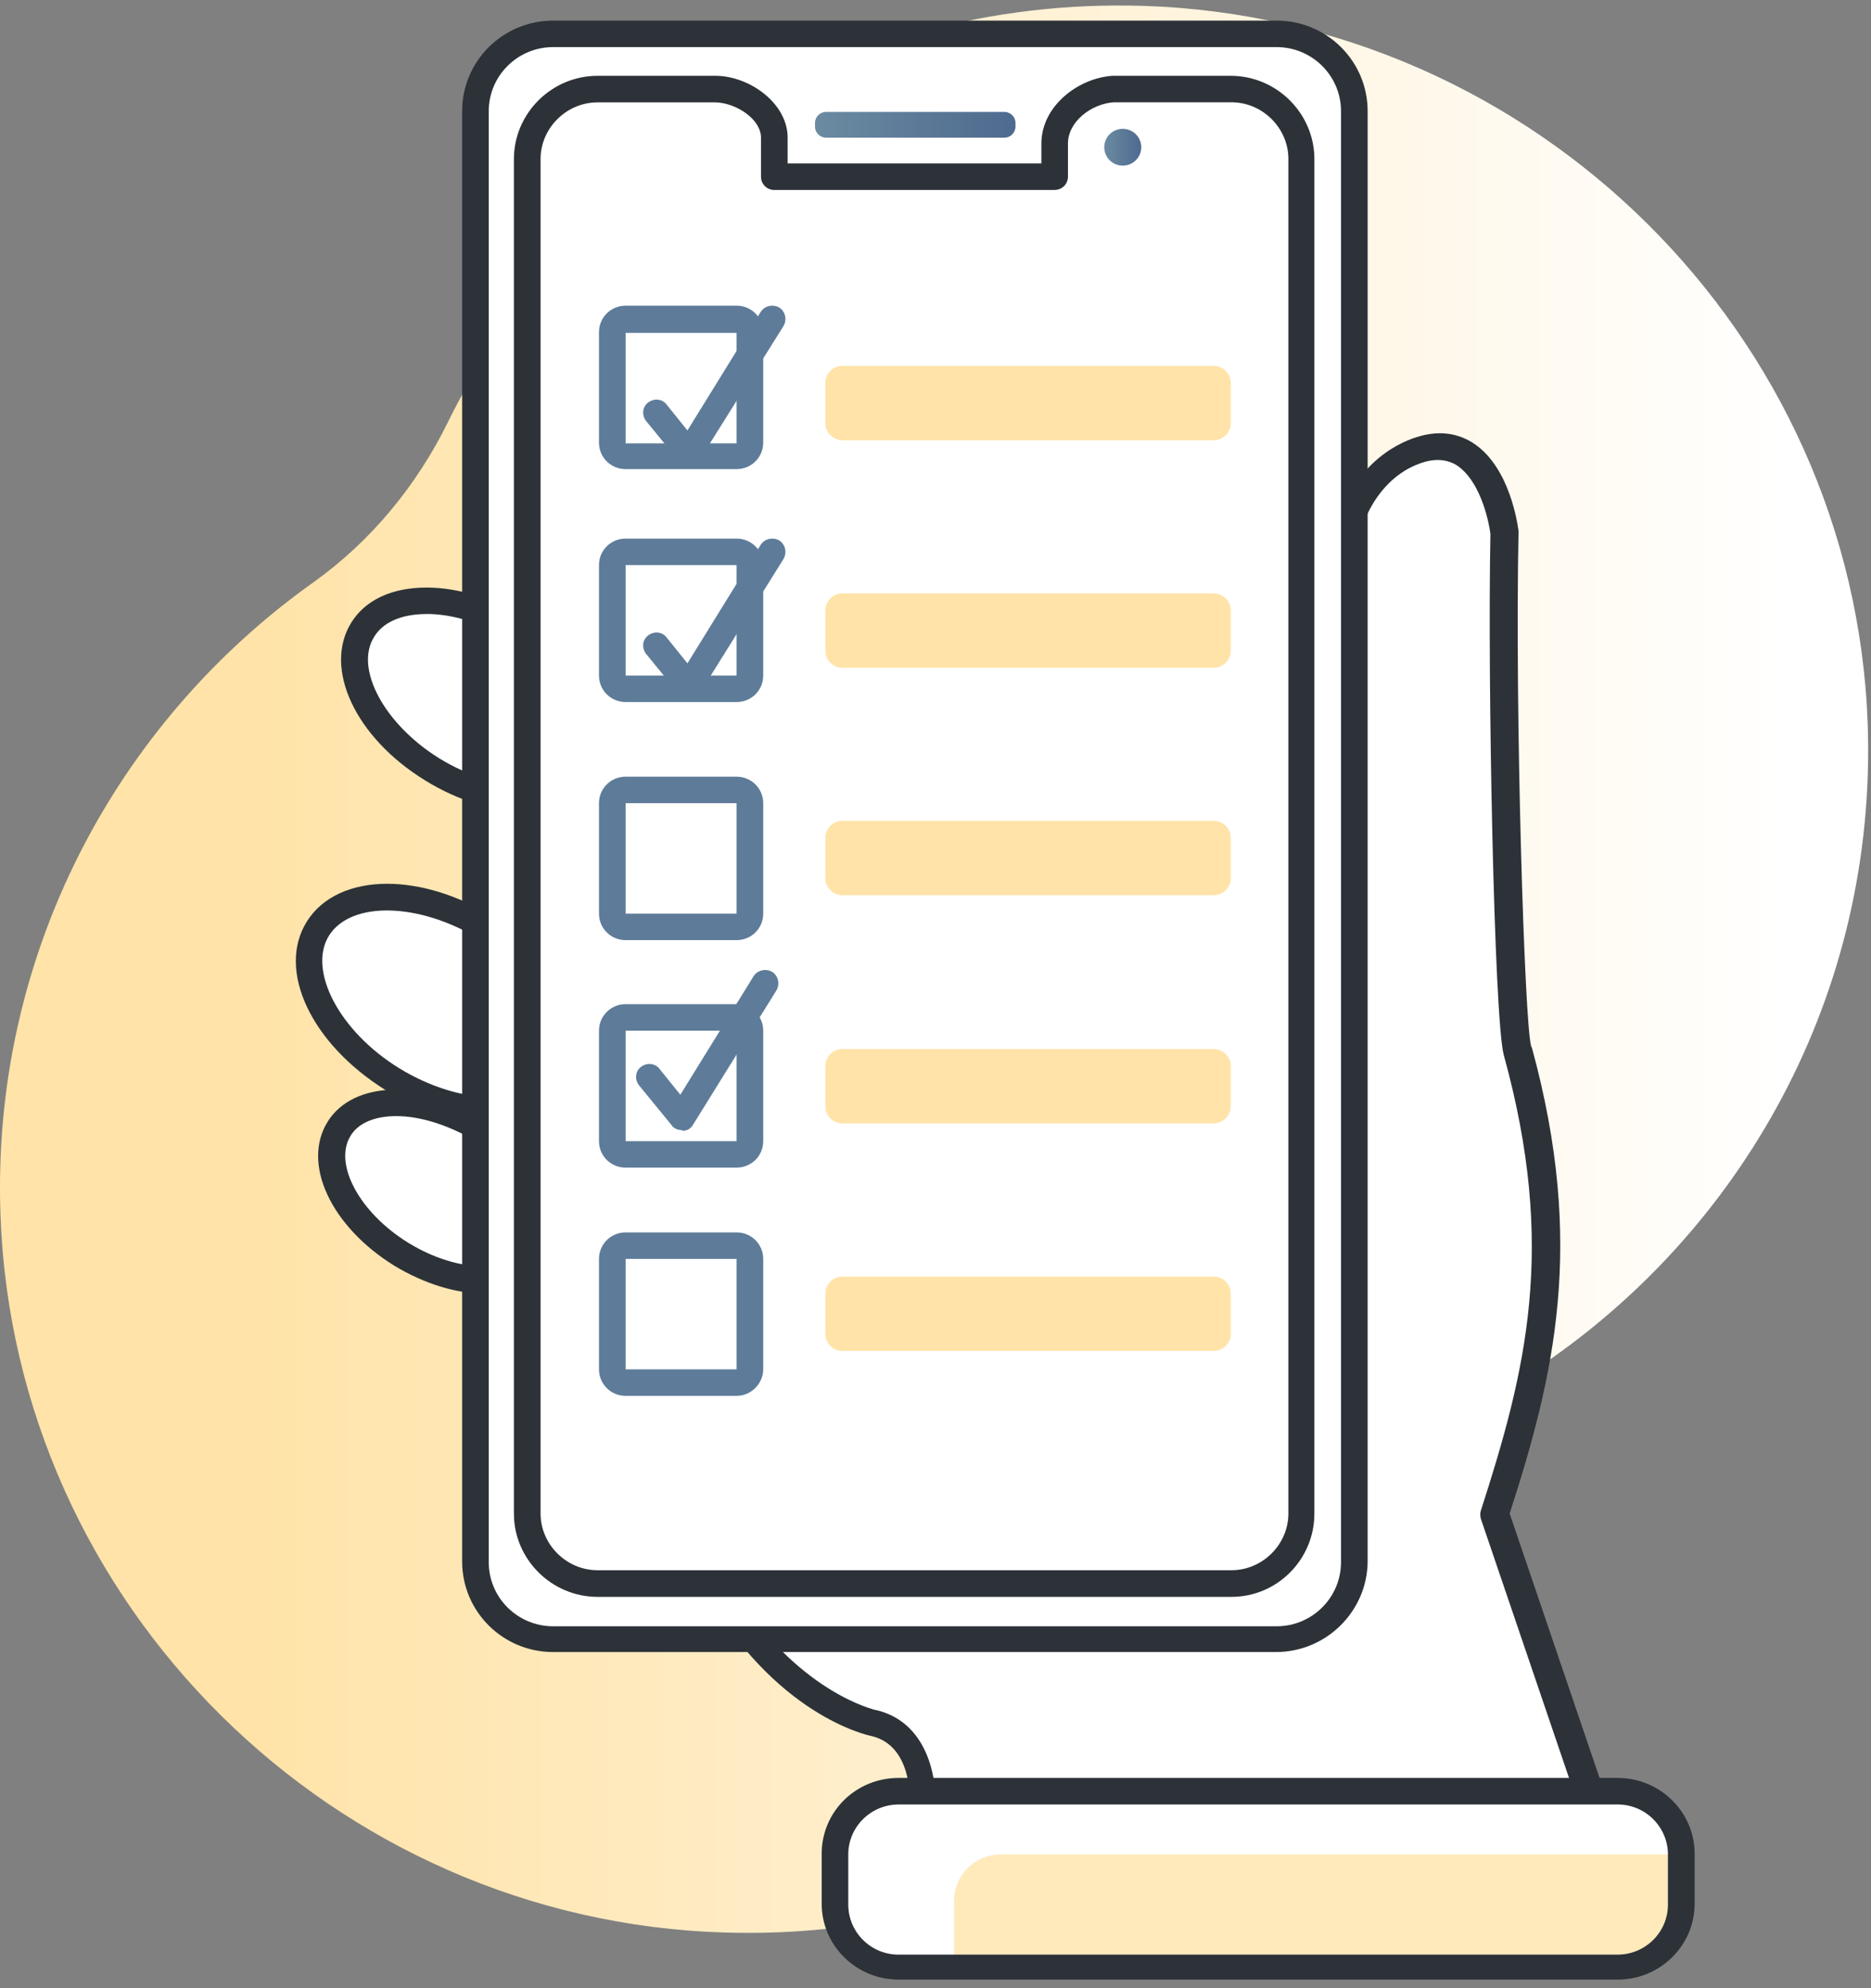 <svg width="64" height="68" viewBox="0 0 64 68" fill="none" xmlns="http://www.w3.org/2000/svg">
<rect x="0" y="0" width="64" height="68" fill="#808080" stroke="none"/>
<path d="M63.887 24.752C63.406 11.431 52.5 0.63 39.114 0.201C28.688 -0.127 19.604 5.766 15.326 14.428C14.264 16.594 12.695 18.507 10.72 19.917C3.99 24.701 -0.311 32.658 0.017 41.572C0.498 54.892 11.404 65.693 24.791 66.097C35.57 66.424 44.883 60.13 48.982 51.014C49.741 49.352 50.93 47.892 52.448 46.885C59.584 42.176 64.216 33.993 63.886 24.752H63.887Z" fill="url(#paint0_linear_116_1599)"/>
<path d="M12.392 21.524C13.215 20.201 15.617 20.194 17.757 21.512C19.895 22.83 20.962 24.971 20.137 26.296C19.313 27.621 16.912 27.626 14.772 26.308C12.634 24.99 11.567 22.849 12.392 21.524Z" fill="white"/>
<path d="M14.594 20.999C15.505 20.999 16.542 21.326 17.53 21.905C18.491 22.485 19.25 23.266 19.656 24.097C20.035 24.877 20.062 25.557 19.757 26.061C19.074 27.169 16.897 27.093 15.025 25.936C13.153 24.777 12.114 22.864 12.798 21.782C13.101 21.279 13.734 21.001 14.594 21.001V20.999ZM12.011 21.302C11.05 22.864 12.163 25.231 14.542 26.691C15.68 27.397 16.895 27.748 17.932 27.748C19.045 27.748 20.006 27.346 20.488 26.541C20.969 25.76 20.969 24.778 20.437 23.72C19.956 22.738 19.096 21.832 17.983 21.152C16.895 20.472 15.68 20.095 14.592 20.095C13.404 20.095 12.491 20.522 12.011 21.302Z" fill="#2C3238"/>
<path d="M10.865 31.75C11.756 30.32 14.346 30.311 16.651 31.732C18.956 33.152 20.104 35.464 19.213 36.895C18.323 38.325 15.732 38.334 13.427 36.913C11.123 35.492 9.974 33.181 10.865 31.75Z" fill="white"/>
<path d="M13.656 36.536C11.607 35.276 10.518 33.188 11.252 32.003C12.011 30.795 14.365 30.871 16.414 32.129C18.464 33.389 19.552 35.477 18.818 36.662C18.454 37.241 17.723 37.526 16.835 37.526C15.872 37.526 14.722 37.191 13.655 36.536H13.656ZM10.493 31.524C9.456 33.186 10.645 35.703 13.2 37.29C14.439 38.045 15.73 38.422 16.845 38.422C18.06 38.422 19.072 37.995 19.602 37.137C20.639 35.476 19.451 32.958 16.895 31.372C15.661 30.606 14.37 30.227 13.245 30.227C12.04 30.227 11.03 30.663 10.493 31.522V31.524Z" fill="#2C3238"/>
<path d="M11.594 38.623C12.33 37.441 14.478 37.439 16.39 38.617C18.302 39.796 19.257 41.709 18.521 42.892C17.786 44.074 15.638 44.078 13.725 42.898C11.813 41.719 10.858 39.806 11.594 38.623Z" fill="white"/>
<path d="M13.961 42.503C12.291 41.471 11.405 39.809 11.988 38.853C12.24 38.424 12.798 38.173 13.557 38.173C14.367 38.173 15.303 38.474 16.138 38.953C16.998 39.483 17.681 40.188 18.035 40.917C18.363 41.597 18.415 42.202 18.136 42.629C17.846 43.086 17.261 43.314 16.547 43.314C15.767 43.314 14.833 43.042 13.961 42.503ZM11.202 38.374C10.316 39.809 11.328 41.949 13.479 43.284C14.516 43.913 15.606 44.24 16.542 44.24C17.579 44.24 18.439 43.863 18.895 43.108C19.326 42.403 19.326 41.496 18.845 40.54C18.414 39.659 17.606 38.828 16.617 38.223C15.631 37.593 14.543 37.267 13.555 37.267C12.468 37.267 11.633 37.67 11.202 38.374Z" fill="#2C3238"/>
<path d="M24.387 54.086C26.791 58.341 29.853 58.946 29.853 58.946C31.8 59.4 31.523 61.968 31.523 61.968H54.551L51.084 51.795C52.679 46.91 53.691 42.605 51.894 35.956C51.642 35.377 51.312 24.097 51.438 18.23C51.261 16.92 50.401 14.453 48.073 15.587C47.263 15.989 46.63 16.694 46.302 17.525C44.379 22.133 47.162 33.993 44.531 37.844C37.268 48.52 24.388 54.085 24.388 54.085L24.387 54.086Z" fill="white"/>
<path d="M29.979 58.492C29.954 58.492 27.245 57.887 25.045 54.288C27.424 53.155 38.432 47.615 44.91 38.097C46.403 35.906 46.277 31.4 46.123 27.069C45.997 23.467 45.871 19.716 46.731 17.676C47.061 16.921 47.617 16.291 48.3 15.964C48.883 15.688 49.337 15.663 49.743 15.864C50.452 16.241 50.856 17.375 50.982 18.256C50.881 23.241 51.108 34.849 51.438 36.082C53.26 42.679 52.197 46.885 50.654 51.668C50.628 51.743 50.628 51.843 50.654 51.944L53.918 61.537H32.004C31.979 60.43 31.55 58.869 29.981 58.49L29.979 58.492ZM47.945 15.158C47.059 15.587 46.351 16.366 45.945 17.324C45.009 19.566 45.135 23.216 45.261 27.094C45.388 31.273 45.514 35.63 44.199 37.568C37.088 48.018 24.385 53.607 24.259 53.658C24.132 53.708 24.057 53.808 24.006 53.934C23.956 54.035 23.981 54.185 24.031 54.288C26.486 58.668 29.674 59.348 29.801 59.373C31.319 59.725 31.117 61.841 31.117 61.916C31.092 62.042 31.142 62.167 31.218 62.268C31.294 62.368 31.42 62.419 31.546 62.419H54.549C54.701 62.419 54.928 62.343 55.005 62.218C55.081 62.092 55.106 61.941 55.056 61.814L51.64 51.767C53.158 47.058 54.246 42.577 52.399 35.828C52.383 35.811 52.374 35.794 52.374 35.778C52.147 34.997 51.817 24.372 51.943 18.227V18.152C51.867 17.597 51.512 15.735 50.223 15.055C49.914 14.895 49.593 14.818 49.255 14.818C48.842 14.818 48.404 14.934 47.947 15.155L47.945 15.158Z" fill="#2C3238"/>
<path d="M28.587 63.402V65.114C28.587 66.296 29.548 67.28 30.764 67.28H55.361C56.551 67.28 57.537 66.323 57.537 65.114V63.402C57.537 62.219 56.551 61.236 55.361 61.236H30.764C29.548 61.261 28.587 62.218 28.587 63.402Z" fill="#FFEABC"/>
<path d="M28.587 63.401V65.114C28.587 66.296 29.548 67.279 30.764 67.279H32.636V65.013C32.636 64.132 33.344 63.427 34.23 63.427H45.883H57.535C57.535 62.244 56.549 61.261 55.359 61.261H30.762C29.546 61.261 28.585 62.217 28.585 63.401H28.587Z" fill="white"/>
<path d="M29.016 65.141V63.428C29.016 62.472 29.801 61.717 30.737 61.717H55.334C56.295 61.717 57.054 62.497 57.054 63.428V65.141C57.054 66.097 56.27 66.852 55.334 66.852H30.737C29.775 66.852 29.016 66.072 29.016 65.141ZM30.738 60.809C29.27 60.809 28.107 61.966 28.107 63.402V65.114C28.107 66.549 29.296 67.707 30.738 67.707H55.335C56.778 67.707 57.967 66.548 57.967 65.114V63.402C57.967 61.966 56.778 60.809 55.335 60.809H30.738Z" fill="#2C3238"/>
<path d="M43.644 56.05H18.92C17.452 56.05 16.264 54.867 16.264 53.406V3.803C16.264 2.342 17.452 1.159 18.92 1.159H43.644C45.112 1.159 46.3 2.342 46.3 3.803V53.431C46.3 54.867 45.112 56.05 43.644 56.05Z" fill="white"/>
<path d="M16.718 53.431V3.802C16.718 2.593 17.705 1.611 18.92 1.611H43.669C44.883 1.611 45.871 2.593 45.871 3.802V53.431C45.871 54.639 44.884 55.622 43.669 55.622H18.92C17.705 55.622 16.718 54.641 16.718 53.431ZM18.92 0.705C17.2 0.705 15.808 2.09 15.808 3.802V53.406C15.808 55.118 17.2 56.503 18.92 56.503H43.644C45.364 56.503 46.756 55.118 46.782 53.431V3.802C46.782 2.09 45.389 0.705 43.669 0.705H18.92Z" fill="#2C3238"/>
<path d="M44.529 5.439V51.769C44.529 53.079 43.442 54.161 42.125 54.161H20.439C19.097 54.161 18.035 53.079 18.035 51.769V5.439C18.035 4.129 19.097 3.047 20.439 3.047H24.513C25.424 3.072 26.486 3.802 26.486 4.709V6.044H36.077V4.911C36.077 3.93 37.088 3.124 38.102 3.049H42.125C43.442 3.049 44.529 4.131 44.529 5.441V5.439Z" fill="white"/>
<path d="M36.077 6.496C36.329 6.496 36.531 6.295 36.531 6.042V4.908C36.531 4.153 37.341 3.548 38.1 3.498H42.123C43.186 3.498 44.071 4.379 44.071 5.436V51.766C44.071 52.823 43.186 53.705 42.123 53.705H20.439C19.377 53.705 18.491 52.823 18.491 51.766V5.439C18.491 4.382 19.377 3.501 20.439 3.501H24.488C25.196 3.526 26.031 4.081 26.031 4.709V6.044C26.031 6.295 26.233 6.498 26.486 6.498H36.077V6.496ZM38.077 2.593H38.051C36.888 2.669 35.622 3.625 35.622 4.91V5.59H26.942V4.709C26.942 3.551 25.676 2.618 24.513 2.593H20.439C18.87 2.593 17.579 3.878 17.579 5.439V51.77C17.579 53.331 18.87 54.616 20.439 54.616H42.125C43.694 54.616 44.96 53.331 44.96 51.77V5.439C44.96 3.878 43.669 2.593 42.1 2.593H38.077Z" fill="#2C3238"/>
<path d="M41.517 30.618H28.814C28.511 30.618 28.232 30.366 28.232 30.038V28.653C28.232 28.351 28.484 28.073 28.814 28.073H41.517C41.82 28.073 42.1 28.325 42.1 28.653V30.038C42.1 30.365 41.822 30.618 41.517 30.618Z" fill="#FFE3A8"/>
<path d="M25.196 31.702H21.4C21.148 31.702 20.944 31.501 20.944 31.248V27.47C20.944 27.219 21.146 27.018 21.4 27.018H25.196C25.449 27.018 25.652 27.219 25.652 27.47V31.248C25.652 31.499 25.451 31.702 25.196 31.702Z" fill="white"/>
<path d="M21.4 27.47H25.196V31.248H21.4V27.47ZM21.4 26.564C20.893 26.564 20.489 26.966 20.489 27.47V31.248C20.489 31.752 20.893 32.154 21.4 32.154H25.196C25.703 32.154 26.107 31.752 26.107 31.248V27.47C26.107 26.966 25.701 26.564 25.196 26.564H21.4Z" fill="#5E7C99"/>
<path d="M41.517 46.205H28.814C28.511 46.205 28.232 45.953 28.232 45.625V44.24C28.232 43.938 28.484 43.66 28.814 43.66H41.517C41.82 43.66 42.1 43.911 42.1 44.24V45.625C42.1 45.952 41.822 46.205 41.517 46.205Z" fill="#FFE3A8"/>
<path d="M25.196 47.287H21.4C21.148 47.287 20.944 47.086 20.944 46.833V43.056C20.944 42.804 21.146 42.603 21.4 42.603H25.196C25.449 42.603 25.652 42.804 25.652 43.056V46.833C25.652 47.084 25.451 47.287 25.196 47.287Z" fill="white"/>
<path d="M21.4 43.057H25.196V46.834H21.4V43.057ZM21.4 42.151C20.893 42.151 20.489 42.555 20.489 43.057V46.834C20.489 47.337 20.893 47.741 21.4 47.741H25.196C25.703 47.741 26.107 47.312 26.107 46.834V43.057C26.107 42.553 25.701 42.151 25.196 42.151H21.4Z" fill="#5E7C99"/>
<path d="M41.517 22.838H28.814C28.511 22.838 28.232 22.587 28.232 22.259V20.873C28.232 20.572 28.484 20.294 28.814 20.294H41.517C41.82 20.294 42.1 20.545 42.1 20.873V22.259C42.1 22.585 41.822 22.838 41.517 22.838Z" fill="#FFE3A8"/>
<path d="M25.196 23.921H21.4C21.148 23.921 20.944 23.72 20.944 23.467V19.69C20.944 19.438 21.146 19.237 21.4 19.237H25.196C25.449 19.237 25.652 19.438 25.652 19.69V23.467C25.652 23.718 25.451 23.921 25.196 23.921Z" fill="white"/>
<path d="M21.4 19.327H25.196V23.105H21.4V19.327ZM21.4 18.421C20.893 18.421 20.489 18.823 20.489 19.327V23.105C20.489 23.609 20.893 24.011 21.4 24.011H25.196C25.703 24.011 26.107 23.609 26.107 23.105V19.327C26.107 18.823 25.701 18.421 25.196 18.421H21.4Z" fill="#5E7C99"/>
<path d="M26.02 18.634L23.515 22.687L22.806 21.806C22.655 21.605 22.377 21.58 22.173 21.731C21.971 21.882 21.946 22.158 22.097 22.361L23.21 23.721C23.286 23.847 23.437 23.897 23.565 23.897H23.591C23.742 23.897 23.868 23.822 23.944 23.696L26.804 19.113C26.931 18.887 26.855 18.608 26.653 18.483C26.577 18.441 26.495 18.421 26.416 18.421C26.256 18.421 26.104 18.5 26.02 18.634Z" fill="#5E7C99"/>
<path d="M41.517 38.424H28.814C28.511 38.424 28.232 38.173 28.232 37.844V36.459C28.232 36.157 28.484 35.879 28.814 35.879H41.517C41.82 35.879 42.1 36.131 42.1 36.459V37.844C42.1 38.146 41.822 38.424 41.517 38.424Z" fill="#FFE3A8"/>
<path d="M25.196 39.481H21.4C21.148 39.481 20.944 39.28 20.944 39.027V35.25C20.944 34.998 21.146 34.797 21.4 34.797H25.196C25.449 34.797 25.652 34.998 25.652 35.25V39.027C25.652 39.278 25.451 39.481 25.196 39.481Z" fill="white"/>
<path d="M21.4 35.252H25.196V39.029H21.4V35.252ZM21.4 34.345C20.893 34.345 20.489 34.749 20.489 35.252V39.029C20.489 39.533 20.893 39.935 21.4 39.935H25.196C25.703 39.935 26.107 39.533 26.107 39.029V35.252C26.107 34.747 25.701 34.345 25.196 34.345H21.4Z" fill="#5E7C99"/>
<path d="M25.777 33.389L23.272 37.442L22.563 36.561C22.412 36.36 22.134 36.335 21.93 36.486C21.728 36.637 21.703 36.913 21.855 37.116L22.967 38.476C23.043 38.602 23.195 38.652 23.323 38.652C23.323 38.652 23.348 38.652 23.348 38.677C23.499 38.677 23.626 38.602 23.701 38.476L26.562 33.868C26.688 33.642 26.612 33.363 26.41 33.238C26.334 33.196 26.253 33.176 26.173 33.176C26.013 33.176 25.861 33.255 25.777 33.389Z" fill="#5E7C99"/>
<path d="M41.517 15.058H28.814C28.511 15.058 28.232 14.806 28.232 14.478V13.093C28.232 12.791 28.484 12.513 28.814 12.513H41.517C41.82 12.513 42.1 12.764 42.1 13.093V14.478C42.1 14.805 41.822 15.058 41.517 15.058Z" fill="#FFE3A8"/>
<path d="M25.196 16.14H21.4C21.148 16.14 20.944 15.939 20.944 15.686V11.908C20.944 11.657 21.146 11.456 21.4 11.456H25.196C25.449 11.456 25.652 11.657 25.652 11.908V15.686C25.652 15.912 25.451 16.14 25.196 16.14Z" fill="white"/>
<path d="M21.4 11.386H25.196V15.164H21.4V11.386ZM21.4 10.455C20.893 10.455 20.489 10.859 20.489 11.361V15.139C20.489 15.643 20.893 16.045 21.4 16.045H25.196C25.703 16.045 26.107 15.641 26.107 15.139V11.361C26.107 10.857 25.701 10.455 25.196 10.455H21.4Z" fill="#5E7C99"/>
<path d="M26.02 10.668L23.515 14.722L22.806 13.841C22.655 13.639 22.377 13.614 22.173 13.765C21.971 13.916 21.946 14.194 22.097 14.395L23.21 15.755C23.286 15.881 23.437 15.931 23.565 15.931C23.565 15.931 23.591 15.931 23.591 15.906C23.742 15.906 23.868 15.831 23.944 15.705L26.804 11.147C26.931 10.921 26.855 10.643 26.653 10.517C26.577 10.475 26.495 10.455 26.416 10.455C26.256 10.455 26.104 10.534 26.02 10.668Z" fill="#5E7C99"/>
<path d="M34.356 3.828H28.259C28.048 3.828 27.878 3.997 27.878 4.206V4.33C27.878 4.539 28.048 4.709 28.259 4.709H34.356C34.566 4.709 34.736 4.539 34.736 4.33V4.206C34.736 3.997 34.566 3.828 34.356 3.828Z" fill="url(#paint1_linear_116_1599)"/>
<path d="M37.772 5.036C37.772 5.384 38.055 5.665 38.405 5.665C38.755 5.665 39.038 5.384 39.038 5.036C39.038 4.687 38.755 4.406 38.405 4.406C38.055 4.406 37.772 4.687 37.772 5.036Z" fill="url(#paint2_linear_116_1599)"/>
<defs>
<linearGradient id="paint0_linear_116_1599" x1="8.535" y1="33.149" x2="61.126" y2="33.149" gradientUnits="userSpaceOnUse">
<stop stop-color="#FFE3A8"/>
<stop offset="1" stop-color="white"/>
</linearGradient>
<linearGradient id="paint1_linear_116_1599" x1="27.878" y1="4.268" x2="34.736" y2="4.268" gradientUnits="userSpaceOnUse">
<stop stop-color="#6B8BA1"/>
<stop offset="1" stop-color="#4E6A8F"/>
</linearGradient>
<linearGradient id="paint2_linear_116_1599" x1="37.772" y1="5.036" x2="39.038" y2="5.036" gradientUnits="userSpaceOnUse">
<stop stop-color="#6B8BA1"/>
<stop offset="1" stop-color="#4E6A8F"/>
</linearGradient>
</defs>
</svg>
